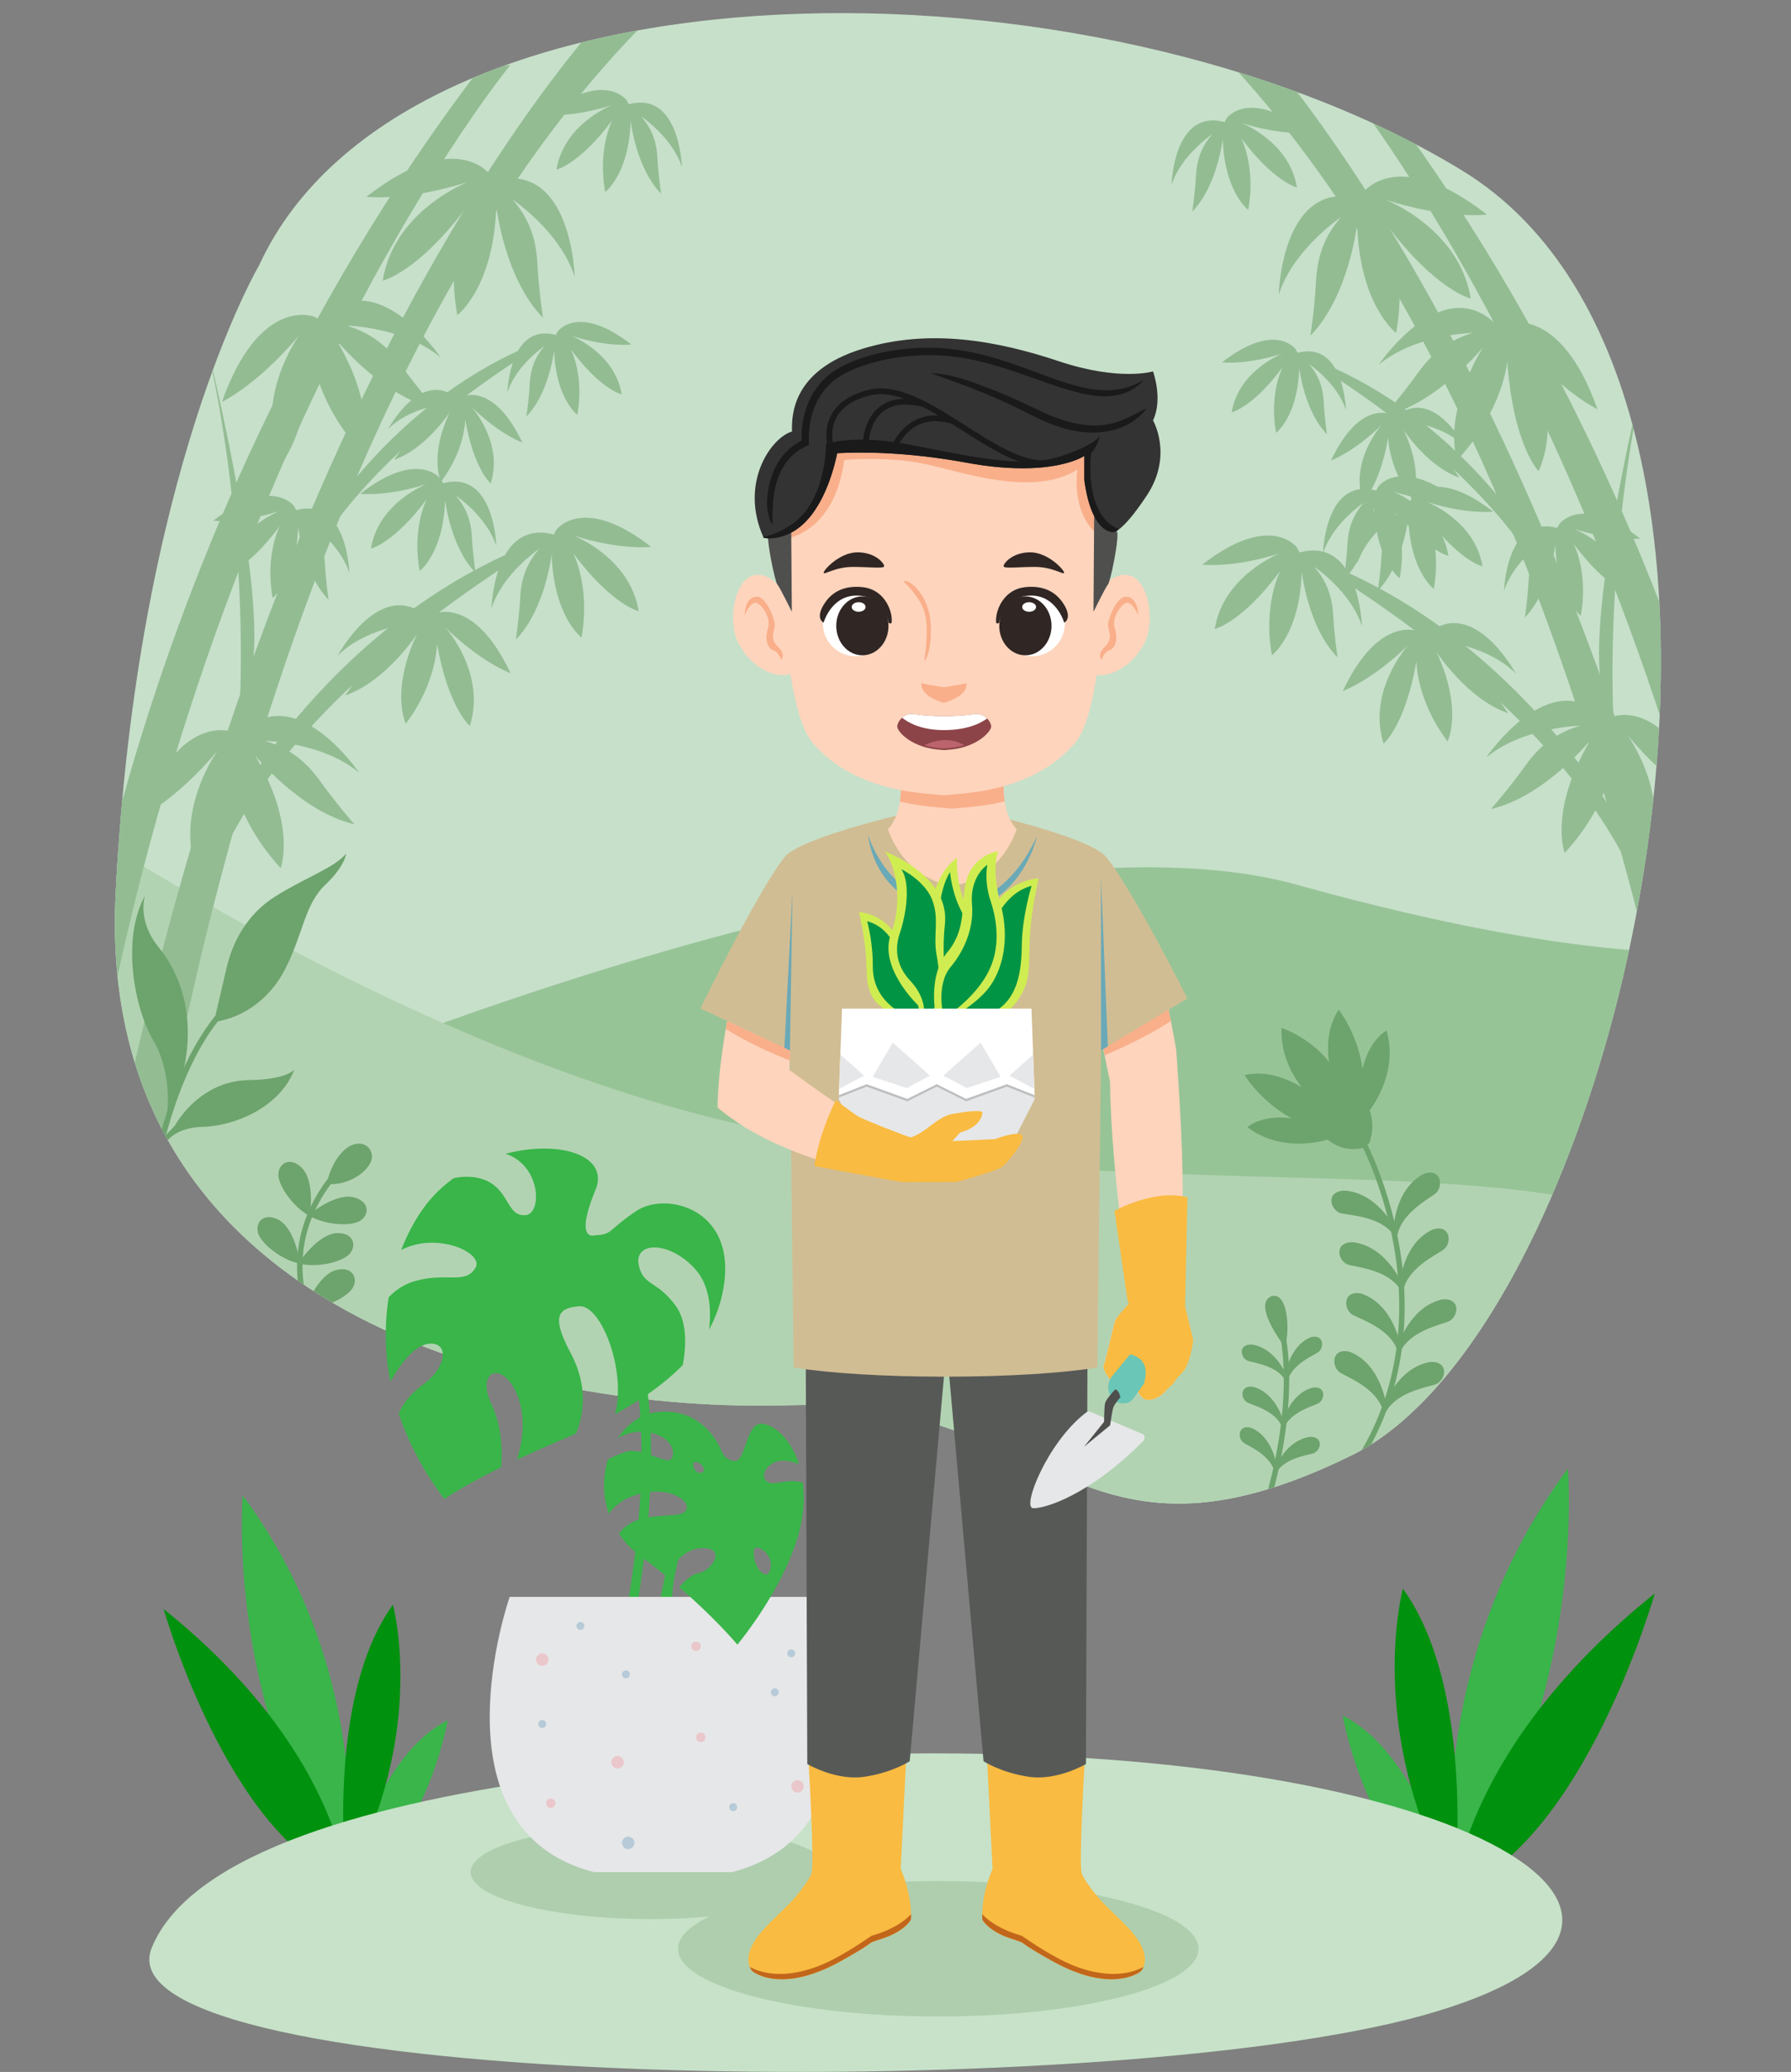 <svg id="Layer_1" data-name="Layer 1" xmlns="http://www.w3.org/2000/svg" xmlns:xlink="http://www.w3.org/1999/xlink" viewBox="0 0 1439.4 1665.05"><rect x="0" y="0" width="1439.4" height="1665.05" fill="#808080" stroke="none"/><defs><style>.cls-1{fill:none;}.cls-2{fill:#39b54a;}.cls-3{fill:#00910e;}.cls-4{fill:#c7e0ca;}.cls-5{clip-path:url(#clip-path);}.cls-6{fill:#97c497;}.cls-7{fill:#b2d3b2;}.cls-8{fill:#93bc93;}.cls-9{fill:#6da36d;}.cls-10{fill:#c7e2c8;}.cls-11{fill:#aeceae;}.cls-12{fill:#e6e7e8;}.cls-13{fill:#eac7cb;}.cls-14{fill:#b6cad8;}.cls-15{fill:#fed4bc;}.cls-16{fill:#f9af8a;}.cls-17{fill:#f9bb41;}.cls-18{fill:#c1661b;}.cls-19{fill:#575957;}.cls-20{fill:#bf6d28;}.cls-21{fill:#d1bd93;}.cls-22{fill:#fff;}.cls-23{fill:#302623;}.cls-24{fill:#4f4f4e;}.cls-25{fill:#333;}.cls-26{fill:#8c4448;}.cls-27{fill:#bc646d;}.cls-28{fill:#1a1a1a;}.cls-29{fill:#6aa9b7;}.cls-30{fill:#6ac6b6;}.cls-31{fill:#cfed51;}.cls-32{fill:#009444;}.cls-33{fill:#bcbec0;}</style><clipPath id="clip-path" transform="translate(57.45 -9.55)"><path class="cls-1" d="M150.73,222.9S52.57,388.67,35.5,727.39,365.31,1145.23,577,1138.83s230.12,149.22,452,40.19,382.39-852.92,88.77-1032.35S268.51-33.61,150.73,222.9Z"/></clipPath></defs><path class="cls-2" d="M1111.05,1530s-28.36-178.86,91.61-340.27C1202.66,1189.75,1218.16,1378.75,1111.05,1530Z" transform="translate(57.45 -9.55)"/><path class="cls-3" d="M1111.05,1530s8.72-117.79,161.41-239.94C1272.46,1290.08,1215.75,1490.76,1111.05,1530Z" transform="translate(57.45 -9.55)"/><path class="cls-2" d="M1111.05,1530s-27.25-110.93-89.43-141.78C1021.62,1388.24,1042.4,1504.71,1111.05,1530Z" transform="translate(57.45 -9.55)"/><path class="cls-3" d="M1111.05,1530s19.12-160.13-41-243.77C1070.07,1286.25,1039.06,1399.15,1111.05,1530Z" transform="translate(57.45 -9.55)"/><path class="cls-2" d="M221,1521.05s25.82-162.81-83.39-309.74C137.65,1211.31,123.54,1383.35,221,1521.05Z" transform="translate(57.45 -9.55)"/><path class="cls-3" d="M221,1521.05s-7.94-107.22-146.92-218.41C74.12,1302.64,125.74,1485.31,221,1521.05Z" transform="translate(57.45 -9.55)"/><path class="cls-2" d="M221,1521.05s24.81-101,81.41-129.06C302.45,1392,283.53,1498,221,1521.05Z" transform="translate(57.45 -9.55)"/><path class="cls-3" d="M221,1521.05s-17.4-145.76,37.3-221.9C258.34,1299.15,286.56,1401.92,221,1521.05Z" transform="translate(57.45 -9.55)"/><path class="cls-4" d="M150.73,222.9S52.57,388.67,35.5,727.39,365.31,1145.23,577,1138.83s230.12,149.22,452,40.19,382.39-852.92,88.77-1032.35S268.51-33.61,150.73,222.9Z" transform="translate(57.45 -9.55)"/><g class="cls-5"><path class="cls-6" d="M217.38,862.41s517-211.57,767.8-141.77S1332,773,1332,773v298.82H223.68Z" transform="translate(57.45 -9.55)"/><path class="cls-7" d="M-57.45,631.21s285.74,205,573.66,277,584.57,26.18,739.44,76.34v272.66l-1313.1,2.18Z" transform="translate(57.45 -9.55)"/><path class="cls-8" d="M178.85,416.29S160.79,391.5,114,428c0,0,20.63,2.57,53.16-7.74,0,0-38.68,14.88-44.63,51.77,0,0,18.45-4.16,44.83-39.67,0,0-12,22.81-5.68,57.72,0,0,19.15-14.28,20.45-57.13,0,0,4.27,37.89,24.51,58.52,0,0-2.18-14.08-3-29s-5.8-24.8-13-33.13c0,0,25.12,16.87,32.66,40.67,0,0-1.49-61.4-42.65-50.49Z" transform="translate(57.45 -9.55)"/><path class="cls-8" d="M297,394.64s-18.05-24.79-64.87,11.71c0,0,20.63,2.58,53.16-7.74,0,0-38.68,14.88-44.63,51.77,0,0,18.45-4.16,44.83-39.67,0,0-12,22.81-5.68,57.72,0,0,19.15-14.28,20.45-57.12,0,0,4.28,37.88,24.51,58.51,0,0-2.18-14.08-3-29s-5.8-24.79-13-33.12c0,0,25.11,16.86,32.65,40.66,0,0-1.49-61.39-42.65-50.48Z" transform="translate(57.45 -9.55)"/><path class="cls-8" d="M446.13,90.07s-18.05-24.79-64.86,11.71c0,0,20.63,2.57,53.16-7.74,0,0-38.68,14.88-44.64,51.77,0,0,18.45-4.16,44.84-39.67,0,0-12,22.81-5.69,57.72,0,0,19.16-14.28,20.45-57.13,0,0,4.28,37.89,24.51,58.52,0,0-2.18-14.08-3-29s-5.81-24.79-13-33.13c0,0,25.12,16.87,32.65,40.67,0,0-1.49-61.39-42.64-50.49Z" transform="translate(57.45 -9.55)"/><path class="cls-8" d="M336.39,149.76s-27.65-38-99.37,17.93c0,0,31.61,3.95,81.44-11.85,0,0-59.25,22.79-68.37,79.31,0,0,28.26-6.38,68.68-60.77,0,0-18.32,34.94-8.71,88.43,0,0,29.34-21.88,31.33-87.52,0,0,6.55,58,37.55,89.64,0,0-3.35-21.57-4.56-44.36s-8.89-38-19.94-50.75c0,0,38.48,25.83,50,62.3,0,0-2.28-94.06-65.33-77.34Z" transform="translate(57.45 -9.55)"/><path class="cls-8" d="M195,264s-43.75-17.15-74.12,68.56c0,0,28.76-13.67,62.27-53.79,0,0-37.69,51.08-15,103.63,0,0,20.39-20.58,25.2-88.17,0,0,3.36,39.31,40.23,79.22,0,0,13-34.22-20.67-90.62,0,0,36.75,45.4,79.88,55.37,0,0-14.43-16.39-27.71-34.95S237.15,276,221,271.19c0,0,46.33,1.07,75.68,25.6,0,0-52.52-78.05-96.68-30.05Z" transform="translate(57.45 -9.55)"/><path class="cls-8" d="M129.53,597.72s-43.74-17.15-74.12,68.56c0,0,28.77-13.67,62.28-53.8,0,0-37.69,51.09-15,103.64,0,0,20.4-20.58,25.21-88.17,0,0,3.35,39.31,40.23,79.22,0,0,13-34.22-20.67-90.63,0,0,36.74,45.41,79.87,55.38,0,0-14.43-16.39-27.71-34.95s-27.93-27.24-44.11-32.05c0,0,46.33,1.07,75.68,25.6,0,0-52.52-78-96.68-30Z" transform="translate(57.45 -9.55)"/><path class="cls-8" d="M1050.27,400.5s18-24.79,64.87,11.7c0,0-20.63,2.58-53.17-7.73,0,0,38.69,14.88,44.64,51.77,0,0-18.45-4.16-44.84-39.67,0,0,12,22.81,5.69,57.72,0,0-19.15-14.28-20.45-57.13,0,0-4.28,37.89-24.51,58.52,0,0,2.18-14.08,3-29s5.8-24.8,13-33.13c0,0-25.12,16.86-32.65,40.67,0,0,1.49-61.4,42.64-50.49Z" transform="translate(57.45 -9.55)"/><path class="cls-8" d="M290.11,503.2s32.56-16.71,62.8,47.34c0,0-23.36-8.34-52.47-36.82,0,0,33.21,36.64,19.71,79.15,0,0-17.41-14.36-26.43-66.36,0,0,.48,30.73-25,64.54,0,0-12.73-25.51,8.92-71.85,0,0-24.92,38.06-57.56,49.16,0,0,9.89-13.83,18.74-29.25s19.51-23.3,31.67-28.29c0,0-35.82,4.46-56.64,25.76,0,0,34.59-64.6,72.57-30.85Z" transform="translate(57.45 -9.55)"/><path class="cls-8" d="M389.73,435.26s21.18-29.1,76.12,13.74c0,0-24.21,3-62.39-9.08,0,0,45.4,17.46,52.39,60.76,0,0-21.66-4.89-52.62-46.56,0,0,14,26.77,6.67,67.75,0,0-22.48-16.77-24-67.05,0,0-5,44.46-28.76,68.68,0,0,2.56-16.53,3.49-34s6.81-29.11,15.28-38.88c0,0-29.48,19.79-38.33,47.72,0,0,1.75-72.05,50.05-59.25Z" transform="translate(57.45 -9.55)"/><path class="cls-8" d="M1152.29,269.84s43.74-17.14,74.12,68.57c0,0-28.76-13.67-62.27-53.8,0,0,37.69,51.09,15,103.64,0,0-20.39-20.58-25.2-88.17,0,0-3.36,39.31-40.23,79.22,0,0-13-34.22,20.66-90.63,0,0-36.74,45.41-79.87,55.38,0,0,14.43-16.39,27.71-34.95s27.93-27.24,44.11-32.05c0,0-46.33,1.07-75.68,25.6,0,0,52.52-78.06,96.68-30Z" transform="translate(57.45 -9.55)"/><path class="cls-9" d="M1042,903.48s25.34-29.77,14.9-65.68c0,0-25.73,12-21.29,67.12Z" transform="translate(57.45 -9.55)"/><path class="cls-9" d="M1025.71,905.86s-30.13-49.81-7.31-85c0,0,29.21,36.58,17.18,84Z" transform="translate(57.45 -9.55)"/><path class="cls-9" d="M1011.69,924.73s-36.8,13.17-66.69-9.3c0,0,20.34-19.81,70.31,3.83Z" transform="translate(57.45 -9.55)"/><path class="cls-9" d="M1019.67,910.36s-35.93-45.8-76.87-36.89c0,0,23.87,40.26,72.51,45.79Z" transform="translate(57.45 -9.55)"/><path class="cls-9" d="M1019,909.4s-48.11-25.28-46.52-73.73c0,0,48.16,14.71,55.69,68.55Z" transform="translate(57.45 -9.55)"/><path class="cls-9" d="M1008.43,924.37a32.22,32.22,0,0,0,28.91,7.82l5.55-3.78s5.88-12.58-.22-28.45c0,0-5.59-6.69-9.2,3,0,0-6.32-5.94-9.29,2.1,0,0-6.36-3.57-7,4.7,0,0-6.51-.49-4.4,7.18C1012.77,917,1003.75,916.51,1008.43,924.37Z" transform="translate(57.45 -9.55)"/><path class="cls-9" d="M1026.21,1197.48a2.19,2.19,0,0,1-1.76-3.47c45.82-62.82,46.56-131.69,39.12-178.39-8.08-50.76-27.31-87.1-27.5-87.47a2.18,2.18,0,1,1,3.85-2c.19.36,19.72,37.24,27.94,88.69,7.6,47.56,6.85,117.71-39.88,181.79A2.18,2.18,0,0,1,1026.21,1197.48Z" transform="translate(57.45 -9.55)"/><path class="cls-9" d="M1062.48,998s.41-32.26,24-44.94c14.57-5.74,16.76,10.83,9.1,16.16s-26.93,16.42-29.93,33Z" transform="translate(57.45 -9.55)"/><path class="cls-9" d="M1063.57,996.6s-14.24-29-41-30.27c-15.62,1.09-10.48,17-1.27,18.51s31.37,3.24,41.23,17Z" transform="translate(57.45 -9.55)"/><path class="cls-9" d="M1067.57,1041.4s2-32.21,26.19-43.69c14.84-5,16.2,11.64,8.28,16.59s-27.71,15-31.54,31.51Z" transform="translate(57.45 -9.55)"/><path class="cls-9" d="M1068.74,1040.07s-12.79-29.63-39.4-32.28c-15.66.3-11.32,16.44-2.19,18.42s31.16,4.81,40.32,19Z" transform="translate(57.45 -9.55)"/><path class="cls-9" d="M1066.33,1090.46s9.23-30.92,35.35-36.67c15.59-1.52,13.16,15,4.33,18s-30.39,8.41-37.83,23.59Z" transform="translate(57.45 -9.55)"/><path class="cls-9" d="M1067.76,1089.43s-5.78-31.75-31.11-40.32c-15.33-3.24-14.73,13.46-6.29,17.45s29.28,11.7,35,27.6Z" transform="translate(57.45 -9.55)"/><path class="cls-9" d="M1055,1138.8s10.84-30.4,37.23-34.77c15.64-.71,12.35,15.67,3.38,18.24s-30.79,6.81-39,21.58Z" transform="translate(57.45 -9.55)"/><path class="cls-9" d="M1056.47,1137.85s-4.11-32-29-41.91c-15.13-4-15.41,12.68-7.19,17.1s28.63,13.22,33.52,29.4Z" transform="translate(57.45 -9.55)"/><path class="cls-9" d="M960.19,1221.31a2.15,2.15,0,0,1-.7-.12,2.17,2.17,0,0,1-1.36-2.76c.26-.77,25.74-77,12.22-141.24a2.18,2.18,0,0,1,4.27-.9c13.77,65.48-12.1,142.77-12.36,143.54A2.19,2.19,0,0,1,960.19,1221.31Z" transform="translate(57.45 -9.55)"/><path class="cls-9" d="M975.47,1115.58s2.29-23.52,20.26-31.31c11-3.28,11.56,8.93,5.64,12.35s-20.66,10.32-23.87,22.26Z" transform="translate(57.45 -9.55)"/><path class="cls-9" d="M976.35,1114.64s-8.61-22-28-24.62c-11.47-.17-8.7,11.74-2.08,13.42s22.69,4.31,29,14.93Z" transform="translate(57.45 -9.55)"/><path class="cls-9" d="M973.15,1153s5.4-23,24.25-28.34c11.32-1.79,10.27,10.4,4,13s-21.85,7.48-26.63,18.89Z" transform="translate(57.45 -9.55)"/><path class="cls-9" d="M974.15,1152.14s-5.6-23-24.49-28.13c-11.34-1.69-10.18,10.48-3.84,13s21.91,7.28,26.79,18.65Z" transform="translate(57.45 -9.55)"/><path class="cls-9" d="M967.49,1188.94s8.53-22,27.94-24.72c11.46-.21,8.73,11.71,2.11,13.42s-22.67,4.38-29,15Z" transform="translate(57.45 -9.55)"/><path class="cls-9" d="M968.59,1188.27s-2.37-23.51-20.36-31.24c-11-3.25-11.53,9-5.6,12.37s20.69,10.24,24,22.18Z" transform="translate(57.45 -9.55)"/><path class="cls-9" d="M975.92,1088.63c2.87-10.18,1.91-40.51-11.11-37.57-14.2,5.2,3,30.82,8.41,38.26Z" transform="translate(57.45 -9.55)"/><path class="cls-9" d="M203.46,1098a2.24,2.24,0,0,0,2.92-3.25,126.88,126.88,0,0,1-17.76-42c-7.5-33.29-.65-64.37,20.36-92.38a2.24,2.24,0,0,0-3.58-2.69c-27.23,36.32-26.51,72.37-21.1,96.22,5.84,25.79,17.94,42.76,18.45,43.47A2.13,2.13,0,0,0,203.46,1098Z" transform="translate(57.45 -9.55)"/><path class="cls-9" d="M205.06,961s2.79-15.84,13-26.15,22-6.94,23.4,3S224.74,963,205.06,961Z" transform="translate(57.45 -9.55)"/><path class="cls-9" d="M191.87,983.87s3.81-27-7.75-36.74c-9.05-8-17.5-2.55-17.85,6s11.18,25.8,24.23,33.09Z" transform="translate(57.45 -9.55)"/><path class="cls-9" d="M192.65,984.3s21.2-17.13,35.5-12.21c11.5,3.67,11.17,13.71,4,18.43s-27.88,3.65-40.84-3.81Z" transform="translate(57.45 -9.55)"/><path class="cls-9" d="M183.22,1022.22s-4.12-27-18-33c-11-5-17.48,2.6-15.35,10.93s18.14,21.49,32.74,24.72Z" transform="translate(57.45 -9.55)"/><path class="cls-9" d="M184.09,1022.42s15.38-22.52,30.49-21.92c12.06.21,14.64,9.91,9.1,16.5s-25.64,11.52-40.2,8.11Z" transform="translate(57.45 -9.55)"/><path class="cls-9" d="M188.09,1058.15s-10.06-25.34-24.94-28.07c-11.81-2.44-16.45,6.46-12.5,14.11s22.5,16.86,37.45,16.73Z" transform="translate(57.45 -9.55)"/><path class="cls-9" d="M189,1058.15s9.93-25.39,24.79-28.21c11.8-2.5,16.49,6.37,12.58,14S204,1061,189,1060.92Z" transform="translate(57.45 -9.55)"/><path class="cls-8" d="M64.69,978s87.25-639.1,397-951L439.87,9.55S160.67,284.39,27.61,973.66Z" transform="translate(57.45 -9.55)"/><path class="cls-8" d="M-7.29,890.77S32,452.34,328.62,64.08l24-2.18S110.5,356.37,16.71,897.32Z" transform="translate(57.45 -9.55)"/><path class="cls-8" d="M112.68,687.92s87.95-185.46,277-248.66c0,0-218.12,120-277,277Z" transform="translate(57.45 -9.55)"/><path class="cls-8" d="M135.57,567.47S143.22,424,104,266.94C104,266.94,173.73,538.63,135.57,567.47Z" transform="translate(57.45 -9.55)"/><path class="cls-8" d="M313.6,328.47s25.26-13,48.73,36.73c0,0-18.13-6.47-40.72-28.57,0,0,25.77,28.43,15.3,61.41,0,0-13.51-11.14-20.51-51.49,0,0,.37,23.84-19.38,50.08,0,0-9.87-19.79,6.93-55.75,0,0-19.34,29.54-44.66,38.15,0,0,7.67-10.73,14.53-22.7S289,338.26,298.4,334.38c0,0-27.79,3.46-43.95,20,0,0,26.84-50.12,56.31-23.94Z" transform="translate(57.45 -9.55)"/><path class="cls-8" d="M390.89,275.76s16.44-22.58,59.06,10.66c0,0-18.78,2.34-48.4-7.05,0,0,35.22,13.55,40.64,47.15,0,0-16.8-3.8-40.82-36.13,0,0,10.89,20.77,5.17,52.56,0,0-17.44-13-18.62-52,0,0-3.89,34.5-22.32,53.29,0,0,2-12.83,2.71-26.38s5.28-22.57,11.86-30.16c0,0-22.88,15.35-29.74,37,0,0,1.36-55.9,38.83-46Z" transform="translate(57.45 -9.55)"/><path class="cls-8" d="M175.94,471.79s68.23-143.9,214.93-192.93c0,0-169.24,93.08-214.93,214.93Z" transform="translate(57.45 -9.55)"/><path class="cls-8" d="M1195.81,430.6s18.06-24.79,64.87,11.71c0,0-20.63,2.58-53.16-7.74,0,0,38.68,14.88,44.63,51.78,0,0-18.45-4.17-44.83-39.68,0,0,12,22.81,5.68,57.73,0,0-19.15-14.29-20.45-57.13,0,0-4.27,37.88-24.51,58.51,0,0,2.19-14.08,3-29s5.8-24.79,13-33.12c0,0-25.12,16.86-32.66,40.66,0,0,1.49-61.39,42.65-50.48Z" transform="translate(57.45 -9.55)"/><path class="cls-8" d="M1077.67,409s18-24.8,64.87,11.7c0,0-20.63,2.58-53.16-7.74,0,0,38.68,14.88,44.63,51.78,0,0-18.45-4.17-44.83-39.68,0,0,12,22.82,5.68,57.73,0,0-19.15-14.28-20.45-57.13,0,0-4.27,37.89-24.51,58.52,0,0,2.18-14.09,3-29s5.8-24.8,13-33.13c0,0-25.11,16.86-32.65,40.66,0,0,1.49-61.39,42.65-50.48Z" transform="translate(57.45 -9.55)"/><path class="cls-8" d="M928.53,104.39s18.05-24.8,64.87,11.7c0,0-20.63,2.58-53.17-7.74,0,0,38.68,14.88,44.64,51.78,0,0-18.45-4.17-44.83-39.68,0,0,12,22.82,5.68,57.73,0,0-19.16-14.28-20.45-57.13,0,0-4.28,37.89-24.51,58.52,0,0,2.18-14.09,3-29s5.81-24.79,13-33.12c0,0-25.12,16.86-32.65,40.66,0,0,1.49-61.39,42.65-50.48Z" transform="translate(57.45 -9.55)"/><path class="cls-8" d="M1038.27,164.08s27.65-38,99.37,17.93c0,0-31.61,4-81.44-11.86,0,0,59.25,22.8,68.37,79.32,0,0-28.26-6.38-68.68-60.78,0,0,18.32,34.95,8.71,88.43,0,0-29.34-21.88-31.33-87.52,0,0-6.55,58-37.55,89.65,0,0,3.35-21.58,4.56-44.37s8.89-38,19.94-50.75c0,0-38.47,25.83-50,62.3,0,0,2.28-94.05,65.33-77.34Z" transform="translate(57.45 -9.55)"/><path class="cls-8" d="M1238.64,585.52s43.75-17.15,74.12,68.56c0,0-28.76-13.67-62.27-53.79,0,0,37.69,51.08,15,103.63,0,0-20.39-20.58-25.2-88.17,0,0-3.35,39.31-40.23,79.22,0,0-13-34.22,20.67-90.62,0,0-36.74,45.4-79.88,55.37,0,0,14.43-16.39,27.71-35s27.93-27.24,44.11-32c0,0-46.33,1.07-75.68,25.6,0,0,52.52-78.05,96.68-30.05Z" transform="translate(57.45 -9.55)"/><path class="cls-8" d="M1084.55,517.52s-32.56-16.71-62.8,47.34c0,0,23.36-8.35,52.47-36.82,0,0-33.21,36.64-19.71,79.14,0,0,17.41-14.35,26.43-66.36,0,0-.48,30.73,25,64.55,0,0,12.73-25.52-8.92-71.86,0,0,24.92,38.07,57.56,49.16,0,0-9.89-13.83-18.74-29.25s-19.5-23.29-31.67-28.29c0,0,35.82,4.46,56.65,25.77,0,0-34.6-64.6-72.57-30.86Z" transform="translate(57.45 -9.55)"/><path class="cls-8" d="M984.93,449.58s-21.18-29.11-76.12,13.73c0,0,24.21,3,62.39-9.08,0,0-45.4,17.46-52.38,60.76,0,0,21.65-4.89,52.61-46.56,0,0-14,26.78-6.67,67.75,0,0,22.48-16.76,24-67,0,0,5,44.47,28.77,68.68,0,0-2.56-16.53-3.5-34s-6.81-29.1-15.27-38.88c0,0,29.47,19.79,38.32,47.73,0,0-1.75-72.06-50-59.25Z" transform="translate(57.45 -9.55)"/><path class="cls-8" d="M1310,992.33s-87.25-639.1-397-951l21.81-17.45S1214,298.7,1347.05,988Z" transform="translate(57.45 -9.55)"/><path class="cls-8" d="M1382,905.09S1342.69,466.66,1046,78.4l-24-2.18S1264.16,370.68,1358,911.63Z" transform="translate(57.45 -9.55)"/><path class="cls-8" d="M1262,702.23s-88-185.46-277-248.66c0,0,218.13,120,277,277Z" transform="translate(57.45 -9.55)"/><path class="cls-8" d="M1239.09,581.78s-7.65-143.48,31.61-300.53C1270.7,281.25,1200.93,553,1239.09,581.78Z" transform="translate(57.45 -9.55)"/><path class="cls-8" d="M1061.06,342.79s-25.26-13-48.73,36.72c0,0,18.13-6.47,40.72-28.56,0,0-25.77,28.43-15.3,61.4,0,0,13.51-11.13,20.51-51.48,0,0-.37,23.84,19.38,50.07,0,0,9.87-19.79-6.93-55.74,0,0,19.34,29.53,44.67,38.14,0,0-7.68-10.73-14.54-22.7s-15.14-18.07-24.58-21.94c0,0,27.79,3.45,44,20,0,0-26.84-50.12-56.31-23.93Z" transform="translate(57.45 -9.55)"/><path class="cls-8" d="M983.77,290.07s-16.43-22.58-59.06,10.66c0,0,18.78,2.35,48.4-7,0,0-35.22,13.54-40.64,47.14,0,0,16.8-3.79,40.82-36.13,0,0-10.89,20.78-5.17,52.57,0,0,17.44-13,18.62-52,0,0,3.9,34.49,22.32,53.28,0,0-2-12.82-2.71-26.37s-5.28-22.58-11.85-30.17c0,0,22.87,15.36,29.73,37,0,0-1.36-55.9-38.83-46Z" transform="translate(57.45 -9.55)"/><path class="cls-8" d="M1198.72,486.1S1130.49,342.21,983.8,293.17c0,0,169.23,93.08,214.92,214.93Z" transform="translate(57.45 -9.55)"/><path class="cls-9" d="M70.22,946.58l-4.3-.73c.62-3.65,15.69-89.68,61.09-132.33l3,3.18C85.68,858.33,70.37,945.7,70.22,946.58Z" transform="translate(57.45 -9.55)"/><path class="cls-9" d="M114.52,830.77s5.77-25.15,10.31-44.16S140.11,744.9,163.69,730s48-23.28,57-34.45c0,0-.47,9.59-16.87,25.21s-17.54,38.8-31.76,66.94S133.76,828.31,114.52,830.77Z" transform="translate(57.45 -9.55)"/><path class="cls-9" d="M77,903.25s4-31.85-11.19-57.45S39.8,764,59.15,729.28c0,0-7,19.69,11.15,41.82s32.08,60.77,16.42,110.82Z" transform="translate(57.45 -9.55)"/><path class="cls-9" d="M72.52,931.75c.81-.23,7.2-16,32.34-16.57s62.17-14.83,74.4-46.28c0,0-5.75,8.27-36.48,8.62s-50.9,21.38-60.06,37.1l-9.85,10.06Z" transform="translate(57.45 -9.55)"/></g><path class="cls-10" d="M671.77,1418.7s-543.22-.11-607.24,156C17.3,1689.93,825,1701.84,1086.2,1629.14S1127.93,1414.1,671.77,1418.7Z" transform="translate(57.45 -9.55)"/><path class="cls-11" d="M905.71,1575.64c0,30-93.63,54.41-209.12,54.41s-209.11-24.37-209.11-54.41,93.62-54.42,209.11-54.42S905.71,1545.59,905.71,1575.64Z" transform="translate(57.45 -9.55)"/><ellipse class="cls-11" cx="523.19" cy="1504.46" rx="144.99" ry="37.73"/><path class="cls-2" d="M444,1065c5.81,27.67,11.48,54.94,13.2,83.27,3.44,56.5-3.42,113.29-13.2,168.85-.85,4.84,6.55,6.91,7.41,2,9.9-56.24,16.95-113.72,13.48-170.9-1.77-29-7.54-57-13.48-85.32-1-4.83-8.42-2.79-7.41,2Z" transform="translate(57.45 -9.55)"/><path class="cls-2" d="M511.44,1200.78c-23.75,21.23-30.21,54.33-36.28,84.19a674.52,674.52,0,0,0-13,114.91c-.15,4.95,7.53,4.94,7.68,0a661.76,661.76,0,0,1,11.82-108.08c5.83-29.85,11.47-64.33,35.25-85.59,3.7-3.3-1.75-8.72-5.43-5.43Z" transform="translate(57.45 -9.55)"/><path class="cls-2" d="M480.48,1264.89c-11.68,37.74-12.53,83.44-.26,121.24,1.73,5.31,9.07,3.07,8.22-2.27-3.26-20.37-7-40.14-7.1-60.9-.08-19.22,1.85-38.33,4.32-57.37.4-3-4.34-3.43-5.18-.7Z" transform="translate(57.45 -9.55)"/><path class="cls-2" d="M454.2,982.6c-23.31,15.42-18.67,19-33.82,19.69,0,0-16.58,5.63.74-36.48,11.46-27.87-29.18-40.42-72.16-29.07,28.57,9.62,29.33,48.07,16,49.32-16.23,1.51-12.41-23.13-36.79-29.56a43.91,43.91,0,0,0-21.23,0,109.51,109.51,0,0,0-19,17.53c-8.32,9.78-16.51,23.43-22.91,40,29.15-15,66.53,2.55,59.7,14.22-8.29,14.18-23.5,3.15-49.74,11.16a45.84,45.84,0,0,0-20.09,12.76,195.51,195.51,0,0,0,1.37,67.75c6.19-10.9,17.47-27.77,29.16-30.18,17.46-3.6,18.28,17.14-3.62,33.1-10.69,7.78-16.06,16.18-18.77,22.76,7.44,22.4,19.22,45.55,36.74,68.72,0,0,12.1-9.19,45.5-25.61.81-8.1,1.85-30.27-7.92-51.15-12.24-26.14,8.29-35,20.12-8.76,9.57,21.21,3.31,45.31.56,53.79,9.93-4.66,21.35-9.78,34.4-15.33q6.6-2.81,13-5.69c6.14-15,9.95-37.67-4.05-64.28-14.34-27.27-12.89-36.62,6.76-38,17.47-1.27,38,51.54,28.71,86.61h.28c21.18-11.63,39.65-24.54,54.18-39.44,2.21-12.4,4.48-33.81-6-47.91-15.19-20.38-25.64-15.49-29.32-32.07-4.4-19.85,25.66-19.81,45.9,3.72C513.74,1044,514.13,1064,512.44,1078a107.63,107.63,0,0,0,12.14-37.3C532.69,980.29,477.5,967.18,454.2,982.6Z" transform="translate(57.45 -9.55)"/><path class="cls-12" d="M598.62,1292.83H352.17S286.89,1479.55,419.76,1514H531C663.9,1479.55,598.62,1292.83,598.62,1292.83Z" transform="translate(57.45 -9.55)"/><path class="cls-2" d="M587.81,1201.25c-6.59-2.6-13.72-1.13-21.87.1-11.52,1.74-13-11-1-16.52,6.25-2.86,13.85-1.06,19.73,1.44-8.34-26.61-28.06-36.3-34.51-31.33-8.68,6.67-9.35,29.39-17.37,28.72s-10.35-8-10.35-8-13.36-36.74-53.44-31.06c-12.14,1.72-22.61,9.57-29.94,20.68a36,36,0,0,1,25.43-4.48c21,4,21.29,20,16.28,22s-22.79-9.76-34.31-6.76a69.4,69.4,0,0,0-15.43,6.57,71.16,71.16,0,0,0,.8,43.4c4.93-6.81,15.47-16.38,36.17-17.65,18.31-1.13,32.06,10.27,24.55,16.28s-39-2.22-52.58,17.51a74,74,0,0,0,17,17.64c7.49,5.6,14.48,11.12,21,16.46,5.28-9.44,14.7-21.94,27.87-22.56,21.3-1,9,18-1.75,20-5.58,1-11.34,6.42-15.61,11.39,30.2,26.15,46.67,46.13,46.67,46.13s49.77-59.23,53.11-111.21A105,105,0,0,0,587.81,1201.25Zm-82-8.15c-6.26.25-6.26-7.77-6.26-7.77C505.07,1181.57,512.09,1192.84,505.82,1193.1Zm55.11,79.65c-2.25,5.26-10.52.25-12.36-12.52s8-4.26,8-4.26A14.25,14.25,0,0,1,560.93,1272.75Z" transform="translate(57.45 -9.55)"/><path class="cls-13" d="M383.33,1343.24a5,5,0,1,1-5-5A5,5,0,0,1,383.33,1343.24Z" transform="translate(57.45 -9.55)"/><path class="cls-14" d="M448.79,1355.09a3.18,3.18,0,1,1-3.17-3.17A3.18,3.18,0,0,1,448.79,1355.09Z" transform="translate(57.45 -9.55)"/><path class="cls-14" d="M535,1461.8a3.18,3.18,0,1,1-3.17-3.18A3.17,3.17,0,0,1,535,1461.8Z" transform="translate(57.45 -9.55)"/><path class="cls-14" d="M568.42,1369.45a3.18,3.18,0,1,1-3.18-3.17A3.18,3.18,0,0,1,568.42,1369.45Z" transform="translate(57.45 -9.55)"/><path class="cls-14" d="M412.22,1316.18A3.18,3.18,0,1,1,409,1313,3.17,3.17,0,0,1,412.22,1316.18Z" transform="translate(57.45 -9.55)"/><path class="cls-14" d="M581.62,1338.23a3.17,3.17,0,1,1-3.17-3.18A3.17,3.17,0,0,1,581.62,1338.23Z" transform="translate(57.45 -9.55)"/><path class="cls-14" d="M381.49,1395a3.18,3.18,0,1,1-3.17-3.18A3.17,3.17,0,0,1,381.49,1395Z" transform="translate(57.45 -9.55)"/><path class="cls-13" d="M443.86,1425.73a5,5,0,1,1-5-5A5,5,0,0,1,443.86,1425.73Z" transform="translate(57.45 -9.55)"/><path class="cls-13" d="M588.47,1445.11a5,5,0,1,1-5-5A5,5,0,0,1,588.47,1445.11Z" transform="translate(57.45 -9.55)"/><path class="cls-14" d="M452.46,1490.53a5,5,0,1,1-5-5A5,5,0,0,1,452.46,1490.53Z" transform="translate(57.45 -9.55)"/><path class="cls-13" d="M505.78,1332.52a3.78,3.78,0,1,1-3.78-3.77A3.78,3.78,0,0,1,505.78,1332.52Z" transform="translate(57.45 -9.55)"/><path class="cls-13" d="M509.55,1405.71a3.78,3.78,0,1,1-3.77-3.77A3.77,3.77,0,0,1,509.55,1405.71Z" transform="translate(57.45 -9.55)"/><path class="cls-13" d="M389,1458.62a3.78,3.78,0,1,1-3.78-3.77A3.78,3.78,0,0,1,389,1458.62Z" transform="translate(57.45 -9.55)"/><path class="cls-15" d="M879.28,808.93s8.54,41.82,8.54,44.38,6,73.4,5.12,123.76,0,74.26,0,74.26l8.54,35s-13.49,29.54-22.2,41c-3.73,4.9-11.78,8.54-16.56,6.83s-8.19-11.95-8.19-11.95-6,8.54-10.24,6-16.6-17.07-14.7-21.34,7.87-33.29,9.58-36.7,12.8-15.37,12.8-15.37-16.65-102.42-17.29-175.83L823.8,826Z" transform="translate(57.45 -9.55)"/><path class="cls-16" d="M854.53,1122.17c12.71-3,10-15.93,6.42-20.48-3.21-4.11-9-5.34-9-5.34s-3.63,9.39-3.41,11.31,2.86,4.48,3.24,6S854.53,1122.17,854.53,1122.17Z" transform="translate(57.45 -9.55)"/><path class="cls-17" d="M814.17,1427.16s-4.78,81.66-2.22,88.06,11.71,18,18.78,25.18,19.62,18.17,25.89,27.39c11.82,17.37,2.73,26,2.73,26s-22.22,18.78-70.64-8c-34.1-18.91-16.78-12.64-34.32-18.51s-22.24-14.86-22.24-14.86-2.13-17,8.11-40.93l-4.55-91.34Z" transform="translate(57.45 -9.55)"/><path class="cls-18" d="M788.71,1585.69c48.42,26.83,70.64,8,70.64,8a10.72,10.72,0,0,0,2.19-3.48c-18.82,10.09-42.21,4.9-58.55-2.06-17.35-7.4-39.26-23-39.26-23-19.3-5.38-28.66-13.93-31.76-17.31a38,38,0,0,0,.18,4.48s4.69,9,22.24,14.86S754.61,1566.78,788.71,1585.69Z" transform="translate(57.45 -9.55)"/><path class="cls-19" d="M816.94,995.85l-1.63,431.31s-23.13,13.66-45.89,10.25S733,1424.89,733,1424.89l-38.2-429Z" transform="translate(57.45 -9.55)"/><path class="cls-17" d="M592.5,1427.16s4.77,81.66,2.21,88.06-11.71,18-18.78,25.18-19.62,18.17-25.89,27.39c-11.82,17.37-2.73,26-2.73,26s22.22,18.78,70.64-8c34.11-18.91,16.78-12.64,34.32-18.51s22.24-14.86,22.24-14.86,2.14-17-8.1-40.93l4.54-91.34Z" transform="translate(57.45 -9.55)"/><path class="cls-18" d="M618,1585.69c-48.42,26.83-70.64,8-70.64,8a10.93,10.93,0,0,1-2.19-3.48c18.83,10.09,42.22,4.9,58.55-2.06,17.36-7.4,39.27-23,39.27-23,19.29-5.38,28.65-13.93,31.75-17.31a38,38,0,0,1-.18,4.48s-4.69,9-22.24,14.86S652.06,1566.78,618,1585.69Z" transform="translate(57.45 -9.55)"/><path class="cls-19" d="M589.73,995.85l1.63,431.31s23.12,13.66,45.88,10.25,36.44-12.52,36.44-12.52l38.2-429Z" transform="translate(57.45 -9.55)"/><path class="cls-20" d="M581,765.49a431.76,431.76,0,0,1-27.8,76.89L577.4,853.7l.26,22.24,7.14-101.15Z" transform="translate(57.45 -9.55)"/><path class="cls-16" d="M879.28,808.93,823.8,826l6.51,31.66c8.42-3.6,35.29-15.47,53.2-27.72C881.39,819.24,879.28,808.93,879.28,808.93Z" transform="translate(57.45 -9.55)"/><path class="cls-21" d="M831.47,698.14C819.2,683,737.57,664,737.57,664l-12.44,1.49v-.25l-22.73,2.71-22.74-2.71v.25L667.22,664S585.59,683,573.33,698.14C552,724.43,505.47,820,505.47,820L577.4,853.7l3,254.81c29.89,4.8,73.89,7.24,118.13,7.35h7.83c44.24-.11,88.24-2.55,118.14-7.35l2.94-254.81,69.42-41.79S852.83,724.43,831.47,698.14Z" transform="translate(57.45 -9.55)"/><path class="cls-15" d="M759.68,675.88s-13.51-11.38-9.88-44.39l-41.89,6.79L666,631.49c3.62,33-9.88,44.39-9.88,44.39,14.42,39.75,47.17,45,51.52,45.47v0l.24,0,.25,0v0C712.5,720.83,745.25,715.63,759.68,675.88Z" transform="translate(57.45 -9.55)"/><path class="cls-16" d="M749.8,631.49l-41.89,6.79L666,631.49a85.41,85.41,0,0,1-.21,22.17c17.81,4.24,33.13,4.8,39.95,5.52a10.22,10.22,0,0,0,3.82,0c6.88-.72,22.39-1.29,40.4-5.62A84.78,84.78,0,0,1,749.8,631.49Z" transform="translate(57.45 -9.55)"/><path class="cls-15" d="M833,439.52c4.08-83.73-18.64-65.78-44.53-69l-85.4-4.08V366l-1.91.24-1.91-.24v.48l-85.41,4.08c-25.88,3.23-45.16,42.93-44.53,69,1.33,55.18,6.56,143.19,26.11,166.52,33.56,40,88.94,40.82,103.83,42.38h0a8.09,8.09,0,0,0,3.82,0h0c14.89-1.56,70.27-2.36,103.82-42.38C826.42,582.71,830.29,494.65,833,439.52Z" transform="translate(57.45 -9.55)"/><path class="cls-16" d="M788.45,370.51l-85.4-4.08V366l-1.91.24-1.91-.24v.48l-85.41,4.08c-25.88,3.23-45.16,42.93-44.53,69,0,1.19.07,2.42.1,3.65,2.52.16,43.61-3.29,51.65-64.06,0,0,34.3-3.17,64.47,3.17s87.24,27.17,123,4.53c0,0-7.25,40.94,24.2,57.85.09-1.74.17-3.46.25-5.14C837.06,355.79,814.34,373.74,788.45,370.51Z" transform="translate(57.45 -9.55)"/><path class="cls-15" d="M578.94,501.19s-7.22-28.13-26.22-29.65-26.22,35-17.1,54,29.64,31.54,45.6,24.7S578.94,501.19,578.94,501.19Z" transform="translate(57.45 -9.55)"/><path class="cls-16" d="M541,503.88s0-15.62,10.65-14.72c6.77.58,13.58,17.65,13.58,22.64s-4.53,10.65,2.49,17.44,2.53,10.64,2.53,10.64-1.4-6.11-6.15-7.7-7.15-8.83-4.37-17.66-5.44-20.28-9.9-20.6S541,503.88,541,503.88Z" transform="translate(57.45 -9.55)"/><path class="cls-15" d="M819.34,501.19s7.22-28.13,26.23-29.65,26.22,35,17.1,54-29.65,31.54-45.61,24.7S819.34,501.19,819.34,501.19Z" transform="translate(57.45 -9.55)"/><path class="cls-16" d="M857.28,503.88s0-15.62-10.64-14.72c-6.77.58-13.58,17.65-13.58,22.64s4.52,10.65-2.5,17.44S828,539.88,828,539.88s1.39-6.11,6.15-7.7,7.14-8.83,4.36-17.66,5.45-20.28,9.9-20.6S857.28,503.88,857.28,503.88Z" transform="translate(57.45 -9.55)"/><path class="cls-22" d="M656.63,510.63a26.08,26.08,0,0,1-25.88,26.29,26.3,26.3,0,1,1,0-52.59A26.09,26.09,0,0,1,656.63,510.63Z" transform="translate(57.45 -9.55)"/><path class="cls-23" d="M656.63,512.5c0,13.07-9.4,23.67-21,23.67s-21-10.6-21-23.67,9.4-23.67,21-23.67S656.63,499.43,656.63,512.5Z" transform="translate(57.45 -9.55)"/><path class="cls-22" d="M638.21,497.33c0,2.12-2.5,3.84-5.58,3.84s-5.59-1.72-5.59-3.84,2.5-3.83,5.59-3.83S638.21,495.21,638.21,497.33Z" transform="translate(57.45 -9.55)"/><path class="cls-23" d="M656.71,509.92s-3.24-21.79-25.75-21.76c-20.38,0-26.5,21.76-26.5,21.76s-6.75-3,0-14.26S622,479.89,636,481.41c16.09,1.75,23.5,17,23.25,27.26C659.21,512.17,656.71,509.92,656.71,509.92Z" transform="translate(57.45 -9.55)"/><path class="cls-23" d="M604.51,469.77c0,2.25,9.06-4.64,23.39-4.64s25.25,1.61,25.25-.64-7.08-11.08-21.41-11.08S604.51,467.53,604.51,469.77Z" transform="translate(57.45 -9.55)"/><path class="cls-22" d="M745.64,510.63a26.09,26.09,0,0,0,25.88,26.29,26.3,26.3,0,1,0,0-52.59A26.1,26.1,0,0,0,745.64,510.63Z" transform="translate(57.45 -9.55)"/><path class="cls-23" d="M745.64,512.5c0,13.07,9.4,23.67,21,23.67s21-10.6,21-23.67-9.41-23.67-21-23.67S745.64,499.43,745.64,512.5Z" transform="translate(57.45 -9.55)"/><path class="cls-22" d="M764.06,497.33c0,2.12,2.5,3.84,5.59,3.84s5.58-1.72,5.58-3.84-2.5-3.83-5.58-3.83S764.06,495.21,764.06,497.33Z" transform="translate(57.45 -9.55)"/><path class="cls-23" d="M745.56,509.92s3.25-21.79,25.75-21.76c20.38,0,26.51,21.76,26.51,21.76s6.75-3,0-14.26-17.55-15.77-31.51-14.25c-16.08,1.75-23.5,17-23.25,27.26C743.06,512.17,745.56,509.92,745.56,509.92Z" transform="translate(57.45 -9.55)"/><path class="cls-23" d="M797.76,469.77c0,2.25-9.06-4.64-23.39-4.64s-25.25,1.61-25.25-.64,7.08-11.08,21.41-11.08S797.76,467.53,797.76,469.77Z" transform="translate(57.45 -9.55)"/><path class="cls-16" d="M701.31,561.79l-.17.05-.18-.05c-5.53-.68-18-3.17-18-3.17-.57,7.55,8.53,12.46,14.79,14.7,1.29.46,2.48.82,3.42,1,.93-.23,2.12-.59,3.41-1,6.27-2.24,15.36-7.15,14.8-14.7C719.35,558.62,706.84,561.11,701.31,561.79Z" transform="translate(57.45 -9.55)"/><path class="cls-24" d="M578.39,428.93l.55,72.26s-10-20.37-11.66-22-8.17-32.09-7.55-40.72S578.39,428.93,578.39,428.93Z" transform="translate(57.45 -9.55)"/><path class="cls-24" d="M821.93,418.05l-.55,83.14s10-20.37,11.66-22,8.17-32.09,7.55-40.72S821.93,418.05,821.93,418.05Z" transform="translate(57.45 -9.55)"/><path class="cls-25" d="M869.22,347.41c8.15-17.21,0-39.4,0-39.4s-26.72,8.15-75.64-8.15-103.57-26.72-158-10c-57.12,17.6-56.73,54.23-56.52,66.47-16.72,4.82-42.67,41.5-22.78,85.42,0,0,21.38,4.66,39.2-19.49,11.6-15.74,17.31-36.21,19.88-48.57,19.05-1.05,56.21-1.15,104,7.66C787.9,394,814,375.94,814,375.94v19.48c5.89,43,22.65,41.66,22.65,41.66s6.34,2.72,27.62-29.44S869.22,347.41,869.22,347.41Z" transform="translate(57.45 -9.55)"/><path class="cls-26" d="M739.15,593.31c-.22-3.91-5.43-11.25-14-9.83-6.9,1.15-19.14,1.63-23.75,1.77-4.61-.14-16.86-.62-23.75-1.77-8.6-1.42-13.81,5.92-14,9.83s11.58,17.82,36.47,18.92v.11c.45,0,.86,0,1.31-.05s.86.05,1.31.05v-.11C727.57,611.13,739.37,597.09,739.15,593.31Z" transform="translate(57.45 -9.55)"/><path class="cls-22" d="M703.46,596.25c16.69-.43,26.76-5.2,32.39-9.29a12,12,0,0,0-10.73-3.48c-6.9,1.15-19.14,1.63-23.75,1.77-4.61-.14-16.86-.62-23.75-1.77a11.94,11.94,0,0,0-10.06,2.83C672.87,590.59,684,596.75,703.46,596.25Z" transform="translate(57.45 -9.55)"/><path class="cls-27" d="M685.51,608.48a60.78,60.78,0,0,0,14.54,2.4v.1c.45,0,.86,0,1.31-.05s.86.05,1.31.05v-.1a60,60,0,0,0,14.88-2.5C704.77,601.22,692.53,605,685.51,608.48Z" transform="translate(57.45 -9.55)"/><path class="cls-16" d="M668.59,476.71s13,11.82,16.92,24.48.39,35.52,0,38.69,6.4-6.2,5-29.25S673.12,474.22,668.59,476.71Z" transform="translate(57.45 -9.55)"/><path class="cls-28" d="M836.61,437.08s1.45.61,5.27-2.24c-29.13-11.71-22.33-61.46-22.33-61.46,4.23-3.63,7.07-13.29,7.07-13.29s-8.88,10.57-39,18.11S707.84,373.07,668.59,366s-62.19,0-62.19,0,.6,27.65-13.29,50c-10.39,16.71-28.54,23.07-37,25.22.09.2.16.4.25.61,0,0,21.38,4.66,39.2-19.49,11.6-15.74,17.31-36.21,19.88-48.57,19.05-1.05,56.21-1.15,104,7.66C787.9,394,814,375.94,814,375.94v19.48C819.85,438.44,836.61,437.08,836.61,437.08Z" transform="translate(57.45 -9.55)"/><path class="cls-28" d="M613.92,314.42c14.2-10.86,52.28-23.21,94.27-18.39,53.85,6.22,103.12,40.5,136.33,30a37.6,37.6,0,0,0,17.21-11,91.69,91.69,0,0,1-9,4.3c-40.43,15.73-82.94-21.5-143.89-29.07-44-5.48-83.6,7.69-98.61,19.33-17,13.11-24.3,34.3-23.39,54C568.41,373,560,392.08,559,412.36c-.17,6.68,1,13.5,4.41,19.29-.06-15.27-.47-37.41,13.11-53.09,4.87-5.62,9.9-8.62,16.25-11.46C591.44,346.57,597.82,326.77,613.92,314.42Z" transform="translate(57.45 -9.55)"/><path class="cls-28" d="M640.55,322.82c-14.71,3.71-24.79,10.56-30,20.37-7.21,13.7-2.06,28-1.83,28.57l4.33-1.6c0-.13-4.66-12.92,1.6-24.82,4.53-8.59,13.61-14.66,27-18,8.54-2.15,17.88-.78,27.64,2.65-7.84.17-14.47,2.34-19.81,6.52-13.57,10.61-13.62,30-13.61,30.87l4.63,0c0-.18.08-18,11.85-27.22,7.47-5.83,18.17-7.05,31.77-3.65,4.13,2.11,8.29,4.45,12.48,6.92-26.89-1.43-37.08,23.71-37.19,24l4.31,1.69c.47-1.19,11.88-29,43.94-18.9q4.09,2.56,8.17,5.17c25.07,16,48.72,31,69.55,28.48l-.56-4.59C744.07,384.24,685,311.63,640.55,322.82Z" transform="translate(57.45 -9.55)"/><path class="cls-28" d="M799.69,348c-20.58-6-28.29-13.39-64.16-27.13-12.86-4.79-27.9-10.86-45.43-11.54,22.14,7.89,26.78,9.37,43.56,16.27,36.5,15.11,41.49,21.6,64.35,28.26,28.19,8.05,53.84,1.05,66.22-16.45C845.07,347.46,830.81,356.81,799.69,348Z" transform="translate(57.45 -9.55)"/><path class="cls-29" d="M640.05,679.9S654,730.83,706.9,738.8c0,0,43.25-.57,68.86-56.91,0,0-11.39,56.34-68.86,62.31C706.9,744.2,648,739.18,640.05,679.9Z" transform="translate(57.45 -9.55)"/><path class="cls-15" d="M675,926.71s17.86-15.08,24.77-18.74,20.26-4.84,28.67-5.47-2.4,11.26-7.35,13.69a22.81,22.81,0,0,1-9.17,2.42l-9.12,9s31.9.8,36.19.8,15.73-6,19.91-5.89-8.69,21.5-12.65,23.94-32.7,11-33.91,11.6-41.78,0-41.78,0-96.21-11.35-151.28-58.53c0,0-.3-26.66,7.75-69.39l50.41,23.6-.28,15.83s49.4,36.19,62.31,42.29S675,926.71,675,926.71Z" transform="translate(57.45 -9.55)"/><path class="cls-16" d="M577.26,861.72l.14-8L527,830.1c-.4,2.13-.77,4.24-1.11,6.35C533.54,841.35,550.68,851.34,577.26,861.72Z" transform="translate(57.45 -9.55)"/><path class="cls-17" d="M895,1059.56l1.86-87.82c-26.73-7-58.62,10.88-58.62,10.88l10.39,71.27,1.15,3.3c-3.33,3.68-9.34,10.47-10.56,12.92-1.71,3.41-7.68,32.43-9.58,36.7s10.43,18.77,14.7,21.34,10.24-6,10.24-6,3.42,10.24,8.19,11.95,12.83-1.93,16.56-6.83c2.18-2.86,5.28-3.94,7.77-8.32,1.94-3.41,6.29-6.19,8.11-9.71,5.19-10.06,6.32-22.94,6.32-22.94Z" transform="translate(57.45 -9.55)"/><path class="cls-12" d="M818.67,1144c8.06,3.46,31.12,13.28,41.84,17.85,2.47,1,2.53,4,.64,5.94-44.08,44.26-79.73,54.26-88.37,53.76-9.1-.53,11.23-52.08,41.54-76C815.71,1144.45,817,1143.34,818.67,1144Z" transform="translate(57.45 -9.55)"/><path class="cls-30" d="M850.65,1098l-14.17,17.3a14.05,14.05,0,0,0-3.06,11.13,17.08,17.08,0,0,0,2.52,6.68c2.7,4.15,8,4.4,11.57,4A7.71,7.71,0,0,0,853,1134l8.85-12.42s3.31-9.29,0-15.92S850.65,1098,850.65,1098Z" transform="translate(57.45 -9.55)"/><path class="cls-24" d="M838.78,1126.17s-7.51,7.81-8.15,11.21-.76,14.76-.76,14.76l-16.11,20.06,21-17.24s1.57-11.51,2.59-14.45,5.63-8.11,5.63-8.11S841.78,1126.19,838.78,1126.17Z" transform="translate(57.45 -9.55)"/><path class="cls-31" d="M737.47,744.2S748,718.45,777.3,715.32c0,0-5.4,22.76-6.83,43s.86,34.14-5.4,47.23-16.5,21.3-27.6,24.59-14.33-11.78-14.33-11.78V789.58Z" transform="translate(57.45 -9.55)"/><path class="cls-32" d="M736.05,766.91s7.11-38,35.56-45.51c0,0-7.56,24.45-7.85,47.41s-3.52,44.83-24.58,55.2c-18.95,9.32-27.46,1.17-27.46,1.17Z" transform="translate(57.45 -9.55)"/><path class="cls-31" d="M665.52,766.12S656.9,745,632.91,742.48c0,0,4.43,18.63,5.59,35.17s-.31,21.65,4.81,32.36,24.86,18.94,34,21.64,0-4.85,0-4.85V803.27Z" transform="translate(57.45 -9.55)"/><path class="cls-32" d="M666.69,784.71s-3.92-28.68-27.21-34.82A146.08,146.08,0,0,1,644,786.27c.07,18.79,10.66,31.81,27.9,40.3,15.51,7.63,14.7,5.84,14.7,5.84Z" transform="translate(57.45 -9.55)"/><path class="cls-31" d="M690.53,770.23s-7.69-49.79,21.19-71.41a92.38,92.38,0,0,0,9.34,43.66c11,22.06-2.07,48-3.5,47.55S705,801.24,703.47,801,689.3,790,689.3,790Z" transform="translate(57.45 -9.55)"/><path class="cls-32" d="M696.6,756.22s-.74-29.87,9.5-45.88c0,0,1.28,18.21,10.46,33.86s5.38,42.28,4.5,43.15S699.3,802.24,699.6,801,696.6,756.22,696.6,756.22Z" transform="translate(57.45 -9.55)"/><path class="cls-31" d="M680.67,817.7s-32.49-30.44-22-58,2.56-58-5.4-66c0,0,53,19.06,48.68,58.61s7.34,56.9-6.58,70.27S680.67,817.7,680.67,817.7Z" transform="translate(57.45 -9.55)"/><path class="cls-32" d="M685.16,820.11s-.21-10.94-11.09-22.46-12.81-25.18-8.33-38.2,9.34-39.34,1.18-51.42c0,0,18.88,9.17,24.86,24.75s.4,28.81,3.62,45,2.35,38.62-4,44.6S685.16,820.11,685.16,820.11Z" transform="translate(57.45 -9.55)"/><path class="cls-31" d="M695.4,829.49s-8.67-34,8.68-54.89,9.25-44,16.5-61.45a32.17,32.17,0,0,1,24.33-19.49s-6.15,12.66,1.83,42.53.73,54.63-10.37,68.28-32.29,25-32.29,25Z" transform="translate(57.45 -9.55)"/><path class="cls-32" d="M700.75,826s-6.2-25,5.75-39.27,18.84-32.72,17.25-50.36,6.93-28.16,12.34-31.86c0,0-2.85,12.8,2.56,29s8,37.27-1.42,56.33-28.71,32.72-28.71,32.72Z" transform="translate(57.45 -9.55)"/><polygon class="cls-22" points="828.97 810.55 774.49 810.55 731.21 810.55 676.73 810.55 674.14 881.49 700.06 932.03 735.74 932.03 769.96 932.03 805.64 932.03 831.56 881.49 828.97 810.55"/><polygon class="cls-33" points="735.74 932.03 769.96 932.03 805.64 932.03 831.56 881.49 831.51 880.14 809.21 871.29 776.49 883.11 752.86 871.3 752.86 871.29 752.85 871.3 752.84 871.29 752.84 871.3 729.21 883.11 696.49 871.29 674.19 880.14 674.14 881.49 700.06 932.03 735.74 932.03"/><polygon class="cls-12" points="735.74 933.95 769.96 933.95 805.64 933.95 831.56 883.41 831.51 882.06 809.21 873.21 776.49 885.03 752.86 873.22 752.86 873.21 752.85 873.22 752.84 873.21 752.84 873.22 729.21 885.03 696.49 873.21 674.19 882.06 674.14 883.41 700.06 933.95 735.74 933.95"/><path class="cls-12" d="M671.19,883.92l-27.27-9L660,847.47s30.62,26.73,29.89,26.73S671.19,883.92,671.19,883.92Z" transform="translate(57.45 -9.55)"/><path class="cls-12" d="M719.47,883.92l27.27-9-16.09-27.46S700,874.2,700.77,874.2,719.47,883.92,719.47,883.92Z" transform="translate(57.45 -9.55)"/><path class="cls-12" d="M772.86,857.05c-8.71,7.67-19.4,17.15-19,17.15.73,0,18.71,9.72,18.71,9.72l1.23-.41Z" transform="translate(57.45 -9.55)"/><path class="cls-12" d="M618,857.05c8.72,7.67,19.41,17.15,19,17.15-.73,0-18.71,9.72-18.71,9.72l-1.22-.41Z" transform="translate(57.45 -9.55)"/><path class="cls-17" d="M614.32,893.59S601,919.27,597,946.59c0,0,67.06,12.52,69.95,12.8s40.72,0,43.28,0S742,950.57,746.74,948s20.7-22.36,17.11-26.18S742.06,925,742.06,925l-34.14,1.59,6.26-7s16.5-3.42,17.93-15.94c-.86-3.41-25.13,1.32-25.13,1.32s-5.73.74-15.68,8.57-15.81,10-16.95,10-37.9-14.06-42.83-17.22S614.32,893.59,614.32,893.59Z" transform="translate(57.45 -9.55)"/><polygon class="cls-29" points="884.84 844.15 884.85 704.44 890.35 840.84 884.84 844.15"/><polygon class="cls-29" points="634.86 844.15 636.92 716.07 630.38 842.05 634.86 844.15"/></svg>
